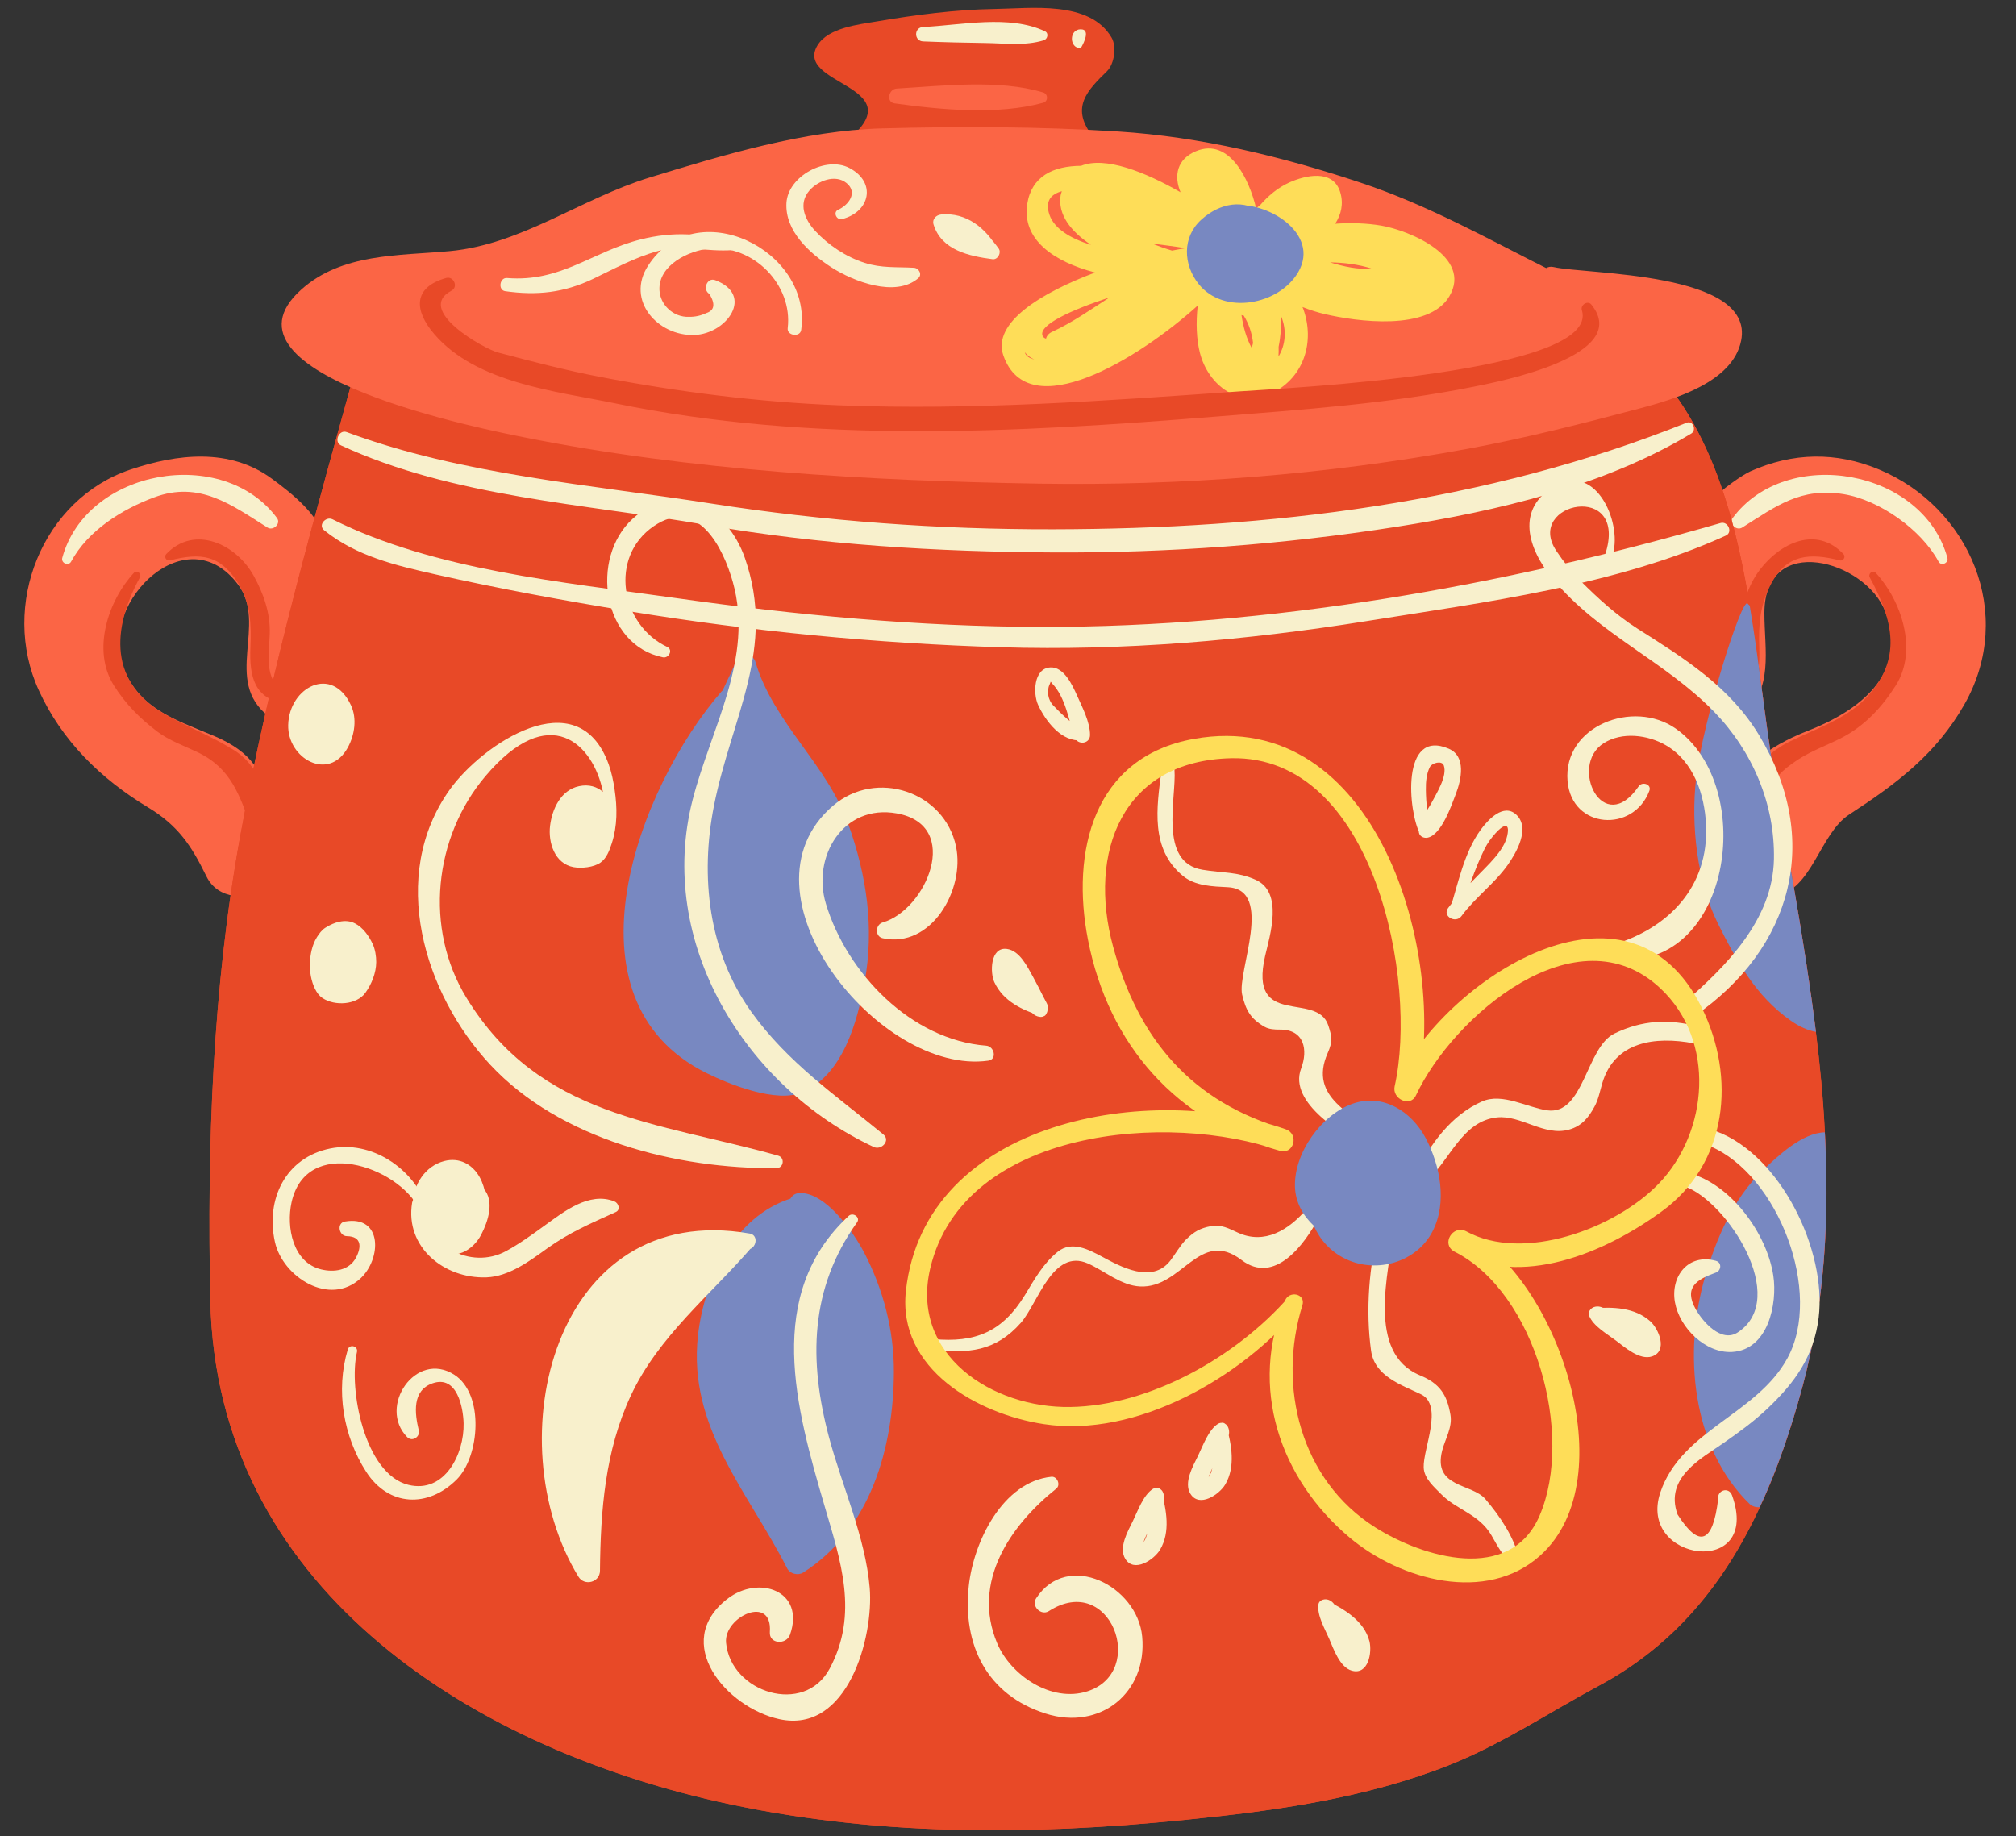 <?xml version="1.0" encoding="UTF-8"?><svg xmlns="http://www.w3.org/2000/svg" xmlns:xlink="http://www.w3.org/1999/xlink" height="468.1" preserveAspectRatio="xMidYMid meet" version="1.0" viewBox="-6.2 -2.0 513.9 468.1" width="513.9" zoomAndPan="magnify"><rect x="-6.2" y="-2.0" width="513.9" height="468.1" fill="#333333" stroke="none"/><g id="change1_2"><path d="M436.422,179.32c10.832-6.667,1.389-23.891,7.223-33.335c7.225-12.221,26.111-7.224,31.391,3.891 c5.279,11.67,3.06,25.003-8.61,31.67c-8.89,4.998-24.162,7.326-26.384,19.276l5.55,22.951c5.836,0.552,7.225-9.448,9.721-13.063 c3.889-5.83,9.449-7.774,15.002-11.39c14.447-9.725,26.922-24.723,26.09-41.945c-0.557-10.276-1.112-17.505-7.498-25.836 c-6.11-7.78-18.592-12.783-28.867-14.447c-14.729-1.945-28.063,6.667-34.729,18.893L436.422,179.32z" fill="#FB6545"/></g><g id="change1_3"><path d="M437.676,180.573c8.399-6.58,5.877-16.829,5.889-26.333c0.01-20.648,25.824-13.431,30.828-0.27 c6.072,15.986-6.926,25.338-19.861,30.385c-5.895,2.296-19.092,8.585-17.051,17.175c1.82,7.656,3.643,15.316,5.463,22.973 c0.373,1.571,1.945,2.14,3.377,1.918c9.429-1.48,11.297-15.847,18.859-20.769c11.973-7.779,22.195-15.408,29.396-28.121 c13.097-23.117,1.168-50.271-21.771-59.835c-11.033-4.603-21.996-4.338-32.773,0.438c-3.875,1.718-19.282,13.172-16.17,18.699 c3.437,6.094,4.213,15.754,6.012,22.485c1.816,6.765,3.707,13.519,5.447,20.304c0.367,1.432,2.57,0.826,2.203-0.605 c-2.397-9.363-4.598-18.78-6.897-28.165c-1.185-4.835-2.371-9.676-3.556-14.512c-0.92-3.749,13.291-12.562,15.527-13.814 c7.795-4.371,16.553-3.192,24.707-0.951c18.152,4.997,25.19,18.153,26.246,35.799c0.862,14.425-8.613,26.127-18.771,35.073 c-6.438,5.674-17.623,8.84-21.896,16.847c-1.611,3.015-2.713,6.224-4.199,9.309c-2.172,4.511-0.453,4.414-1.723-0.733 c-1.422-5.787-2.843-11.578-4.265-17.365c-1.869-7.607,19.89-14.738,24.777-17.159c11.881-5.884,16.004-23.308,9.342-34.513 c-5.074-8.542-17.717-16.192-27.684-10.52c-16.775,9.547-1.443,29.175-13.967,39.753 C433.396,179.563,435.913,181.951,437.676,180.573z" fill="#FB6545"/></g><g id="change2_1"><path d="M490.211,140.22c-6.181-22.691-40.953-28.775-54.74-10.152c-1.08,1.459,0.988,3.333,2.42,2.427 c8.715-5.494,14.938-10.292,25.863-8.521c9.174,1.486,19.813,9.071,24.205,17.197C488.633,142.419,490.573,141.555,490.211,140.22 L490.211,140.22z" fill="#F8F0CC"/></g><g id="change3_1"><path d="M433.148,177.456c8.168-1.271,9.379-6.921,9.098-14.463c-0.217-5.885,0.218-10.688,2.972-16.035 c4.004-7.78,10.039-7.996,17.537-6.095c0.95,0.238,1.621-0.918,0.944-1.626c-6.926-7.25-16.028-2.847-21.248,3.955 c-3.166,4.122-4.83,9.698-5.121,14.81c-0.395,6.802,2.447,13.398-5.03,17.439C431.116,176.078,431.991,177.634,433.148,177.456 L433.148,177.456z" fill="#E84927"/></g><g id="change3_2"><path d="M470.426,145.212c5.981,10.957,8.473,21.021-1.16,30.936c-5.139,5.294-13.027,7.785-19.478,11.005 c-8.438,4.215-12.993,12.48-10.002,21.59c0.386,1.167,1.882,1.097,2.291,0c2.832-7.521,0.914-11.275,10.261-17.229 c3.248-2.069,7.088-3.496,10.524-5.219c6.082-3.047,10.584-7.861,14.176-13.519c5.711-8.996,1.48-21.643-5.09-28.741 C471.184,143.197,469.907,144.261,470.426,145.212L470.426,145.212z" fill="#E84927"/></g><g fill="#FB6545" id="change1_1"><path d="M63.461,179.32c-10.832-6.667-1.387-23.891-7.224-33.335c-7.223-12.221-26.11-7.224-31.389,3.891 c-5.279,11.67-3.059,25.003,8.611,31.67c8.887,4.998,24.16,7.326,26.381,19.276l-5.549,22.951 c-5.834,0.552-7.224-9.448-9.72-13.063c-3.891-5.83-9.448-7.774-15.004-11.39c-14.446-9.725-26.922-24.723-26.09-41.945 c0.558-10.276,1.113-17.505,7.5-25.836c6.109-7.78,18.59-12.783,28.865-14.447c14.729-1.945,28.063,6.667,34.73,18.893 L63.461,179.32z" fill="inherit"/><path d="M64.715,178.066c-11.361-9.601,2.885-30.164-11.49-38.343c-9.207-5.241-22.924-3.069-28.705,6.662 c-6.225,10.47-6.721,27.24,4.646,34.804c7.864,5.23,17.223,7.392,24.483,13.609c6.203,5.311,1.447,14.198-0.141,20.682 c-0.594,2.395-1.178,4.781-1.766,7.181c0.832-3.394-2.173-8.548-3.734-11.476c-3.754-7.035-10.449-10.33-17.008-14.316 c-25.76-15.685-36.748-56.005-5.748-72.45c15.576-8.268,31.281-5.16,43.459,6.894c5.885,5.83,2.918,9.85,1.146,17.083 c-2.496,10.206-4.891,20.444-7.5,30.623c-0.366,1.432,1.838,2.037,2.205,0.605c3.642-14.178,7.58-28.283,11.367-42.423 c1.701-6.354-8.482-13.972-12.82-17.158c-10.795-7.938-24.184-6.316-36.03-2.346c-22.476,7.526-33.31,34.621-23.39,56.303 c5.867,12.832,15.771,22.54,27.767,29.784c7.795,4.706,11.117,9.784,14.953,17.613c1.471,2.999,3.987,4.527,7.153,5.024 c1.433,0.222,3.004-0.347,3.377-1.918c3.886-16.354,11.017-30.633-8.606-38.895c-9.957-4.191-19.709-7.007-23.496-18.585 c-5.183-15.861,16.586-37.376,29.635-20.006c7.596,10.109-3.881,24.464,7.736,33.557C63.971,181.951,66.488,179.563,64.715,178.066 z" fill="inherit"/></g><g id="change2_2"><path d="M11.926,141.171c4.273-7.904,12.939-13.317,21.156-16.375c11.547-4.307,19.709,1.901,28.91,7.699 c1.432,0.907,3.502-0.968,2.42-2.427c-13.787-18.623-48.56-12.54-54.74,10.152C9.311,141.555,11.25,142.419,11.926,141.171 L11.926,141.171z" fill="#F8F0CC"/></g><g id="change3_3"><path d="M67.584,175.44c-6.646-3.593-5.256-9.46-5.023-15.765c0.193-5.327-1.563-10.319-4.113-14.922 c-4.438-8.012-15.057-13.059-22.264-5.517c-0.676,0.708-0.006,1.864,0.945,1.626c7.953-2.021,12.934-1.409,17.537,6.095 c3.063,4.98,3.199,10.422,2.973,16.035c-0.313,7.542,0.949,13.198,9.098,14.463C67.893,177.634,68.768,176.078,67.584,175.44 L67.584,175.44z" fill="#E84927"/></g><g id="change3_4"><path d="M27.934,144.035c-6.57,7.099-10.801,19.746-5.09,28.741c3.016,4.749,6.549,8.315,11.018,11.713 c2.943,2.242,6.888,3.669,10.211,5.24c8.753,4.145,10.757,11.108,13.732,19.013c0.412,1.097,1.908,1.167,2.291,0 c2.404-7.311,0.135-15.279-6.699-19.531c-5.483-3.415-11.459-5.771-17.108-8.871c-14.863-8.147-13.974-22.038-6.83-35.128 C29.977,144.261,28.701,143.197,27.934,144.035L27.934,144.035z" fill="#E84927"/></g><g id="change3_5"><path d="M445.764,193.604c-6.121-36.663-6.375-84.385-38.576-109.119c-0.908-0.696-1.967-0.156-2.506,0.682 C300.17,85.55,193.646,86.263,88.293,84.88c-1.049-0.017-2.092,0.734-2.367,1.74c-11.396,41.243-23.236,82.412-30.898,124.554 c-7.061,38.824-8.455,78.923-7.623,118.319c1.535,72.624,65.104,113.306,129.375,127.784c39.449,8.882,79.144,8.709,119.173,4.668 c22.696-2.286,45.848-5.495,67.178-13.928c13.452-5.327,25.512-13.447,38.219-20.239c29.932-16.002,43.438-44.906,51.932-76.317 C467.146,300.167,454.316,244.8,445.764,193.604z" fill="#E84927"/></g><g id="change3_6"><path d="M453.273,351.466c-2.881,10.681-6.365,21.076-10.902,30.757c-8.684,18.813-21.299,34.966-41.051,45.534 c-12.67,6.808-24.729,14.933-38.17,20.25c-21.356,8.46-44.479,11.67-67.221,13.938c-40.002,4.041-79.723,4.203-119.168-4.646 c-64.232-14.496-127.795-55.156-129.346-127.795c-0.832-39.393,0.551-79.501,7.635-118.341 c7.633-42.152,19.477-83.315,30.871-124.532c0.274-0.994,1.328-1.772,2.377-1.772c105.336,1.384,211.889,0.67,316.397,0.335 c0.496-0.886,1.605-1.383,2.49-0.724c20.908,16.046,28.326,41.773,32.639,67.944c2.384,14.101,3.767,28.375,5.92,41.212 c3.707,21.914,8.134,44.647,10.953,67.441c1.054,8.574,1.886,17.095,2.269,25.614C460.129,308.59,458.967,330.39,453.273,351.466z" fill="#E84927"/></g><g id="change4_1"><path d="M179.059,175.7c-21.438,26.278-41.492,85.752,5.531,96.125c9.682,2.766,13.141,4.148,18.672-3.458 c4.842-5.533,7.607-16.598,8.299-24.204c2.769-15.215-2.766-35.96-11.756-49.101c-5.533-8.99-15.215-16.597-15.906-27.662 L179.059,175.7z" fill="#7888C1"/></g><g id="change4_2"><path d="M177.686,174.328c-21.006,24.102-41.801,78.415-3.748,97.259c5.779,2.864,17.771,7.661,24.285,4.911 c10.465-4.419,14.117-17.985,15.959-28.052c2.539-13.836,0.566-27.17-4.129-40.325c-5.477-15.371-19.109-25.82-23.689-41.401 c-0.577-1.961-3.69-2.712-4.668-0.611c-1.36,2.917-2.719,5.835-4.073,8.747c-0.908,1.956,1.621,3.432,2.875,1.687 c1.869-2.62,3.737-5.235,5.606-7.851c-1.588-0.432-3.172-0.858-4.76-1.291c0.318,8.12,3.922,13.782,8.936,20.12 c8.271,10.459,13.988,21.18,17.22,34.178c2.981,12.011,1.465,24.718-2.193,36.377c-5.164,16.479-18.543,12.886-30.801,6.813 c-32.973-16.327-8.435-67.729,6.233-88.205C182.023,174.884,179.123,172.669,177.686,174.328z" fill="#7888C1"/></g><g id="change4_3"><path d="M197.73,304.311c-15.215,6-23.514,25.941-23.514,39.772c0.691,22.82,13.832,33.02,22.822,51.69 c27.662-15.905,29.821-74.464,1.469-91.464L197.73,304.311L197.73,304.311z" fill="#7888C1"/></g><g id="change4_4"><path d="M197.184,303.042c-15.516,3.75-23.824,20.605-25.473,35.484c-2.594,23.438,12.809,39.77,22.733,59.289 c0.726,1.421,2.787,1.918,4.105,1.081c17.127-10.881,23.033-31.8,23.113-51.099c0.049-10.579-2.681-21.054-7.537-30.401 c-2.695-5.191-9.789-15.387-16.396-15.251c-3.707,0.076-3.707,5.673,0,5.749c6.392,0.129,12.826,14.896,14.656,19.666 c2.848,7.418,3.539,15.49,3.518,23.361c-0.043,16.17-6.243,33.858-20.379,42.79c1.367,0.361,2.734,0.719,4.107,1.081 c-6.695-13.128-16.383-24.55-20.773-38.781c-5.172-16.732,1.896-42.12,19.416-49.013 C200.691,306.051,199.811,302.404,197.184,303.042z" fill="#7888C1"/></g><g id="change4_5"><path d="M456.698,261.068c-2.043-0.389-4.149-1.27-6.414-2.879c-8.907-6.251-13.723-15.046-18.481-24.561 c-5.42-10.789-7.023-25.338-5.642-37.235c1.714-14.604,11.615-46.139,13.113-44.535c0.166,0.167,0.328,0.385,0.551,0.558 c2.384,14.101,3.767,28.375,5.92,41.212C449.452,215.54,453.879,238.274,456.698,261.068z" fill="#7888C1"/></g><g id="change4_6"><path d="M453.273,351.466c-2.881,10.681-6.365,21.076-10.902,30.757c-0.94,0.114-1.936-0.216-2.6-0.827 c-14.824-14.44-16.926-38.727-11.34-57.868c2.873-9.79,7.244-20.087,14.771-27.219c3.652-3.49,10.07-9.574,15.765-9.628 C460.129,308.59,458.967,330.39,453.273,351.466z" fill="#7888C1"/></g><g id="change3_7"><path d="M211.221,33.76c2.496-1.275,9.006-5.771,8.244-8.915c-0.465-1.821-3.566-3.36-4.861-4.376 c-1.951-1.518-3.571-2.869-5.688-4.063c-4.084-2.215-7.824-4.76-1.838-7.617c4.155-1.896,10.104-2.61,14.723-3.016 c10.07-1.135,20.488-2.733,30.703-2.561c8.521,0.146,22.822-0.313,22.492,8.255c-0.093,4.938-7.435,6.04-9.816,9.952 c-2.891,4.722,2.146,8.773,5.381,11.961L211.221,33.76z" fill="#E84927"/></g><g id="change3_8"><path d="M211.463,34.635c3.475-1.275,11.049-5.457,9.727-10.266c-0.864-3.145-6.282-6.641-8.256-7.964 c-11.422-7.645,14.724-8.428,19.027-8.931c7.754-0.896,15.453-1.355,23.254-1.216c7.818,0.141,18.186,1.967,9.789,10.995 c-6.428,6.905-2.519,13.475,4.344,18.196c0.406-1.486-0.663-2.978-0.253-4.469c-19.764,0.621-37.806,1.745-60.806,1.869 c0,0.005,0,1.821,0,1.815c23-0.125,41.042,0.739,60.806,1.112c1.686,0.033,3.888-2.111,2.802-3.608 c-4.965-6.852-1.046-11.021,4.061-15.992c1.918-1.864,2.529-6.289,1.202-8.58c-5.556-9.546-20.572-7.45-29.869-7.31 c-9.865,0.146-20.225,1.507-29.948,3.166c-4.43,0.756-12.489,1.566-15.202,6.186c-5.824,9.952,23.79,10.152,8.425,23.475 C209.894,33.7,210.615,34.948,211.463,34.635z" fill="#E84927"/></g><g id="change1_4"><path d="M389.18,68.564c-1.344-0.48-2.701-1.097-4.094-1.901c-5.427-3.134-10.634-6.214-16.408-8.752 c-10.931-4.809-22.287-9.044-33.756-12.361c-15.146-4.084-30.613-8.871-46.146-10.546c-16.575-1.352-33.514-1.669-50.116-1.632 c-13.49,0.086-26.619-0.502-39.822,2.712c-10.07,2.226-19.808,5.16-29.877,7.391c-10.428,2.572-20.187,6.538-29.947,10.849 c-7.271,3.216-13.42,8.089-21.406,9.498c-7.504,1.329-15.483,1.275-23.08,2.118c-7.969,0.887-19.764,2.745-23.717,10.622 c-4.668,9.25,4.219,14.955,13.16,17.537c16.506,5.154,32.303,10.984,49.203,13.377c56.453,7.088,112.506,13.395,169.131,9.347 c45.783-3.273,65.346-6.721,100.848-15.841c8.223-2.112,18.898-4.592,25.949-9.714c17.85-12.945-13.812-19.212-22.41-20.249 C399.909,70.207,394.637,70.509,389.18,68.564z" fill="#FB6545"/></g><g id="change1_5"><path d="M389.898,67.332c-16.537-8.25-31.686-16.921-49.381-22.806c-20.021-6.655-40.654-11.653-61.725-13.004 c-19.97-1.274-40.154-1.317-60.154-0.789c-19.822,0.529-40.381,6.748-59.225,12.514c-17.431,5.338-32.72,17.094-50.986,18.773 c-13.09,1.205-27.451,0.497-37.84,9.812c-24.404,21.87,48.414,35.966,56.766,37.646c42.363,8.498,88.092,11.108,131.211,11.815 c36.355,0.594,73.379-2.258,109.168-8.839c14.744-2.712,29.314-6.43,43.799-10.261c8.904-2.36,23.988-6.683,26.105-17.358 c3.496-17.641-39.584-16.835-47.775-18.753c-3.225-0.756-4.543,4.003-1.36,4.96c8.979,2.695,18.448,2.943,27.575,5.072 c4.83,1.124,9.974,2.681,13.9,5.813c6.348,5.057-17.387,13.112-20.189,13.928c-23.303,6.771-47.36,11.573-71.44,14.47 c-66.82,8.027-133.182,3.122-199.711-5.096c-16.895-2.091-32.82-7.186-48.959-12.378c-3.965-1.113-7.828-2.528-11.572-4.252 c1.275-5.731,2.551-11.459,3.824-17.186c2.242-0.768,4.527-1.356,6.857-1.772c7.881-1.707,16.256-1.556,24.268-2.301 c10.385-0.962,18.256-6.116,27.402-10.552c15.643-7.585,32.442-11.232,49.147-15.565c31.703-8.233,66.726-5.867,99.174-3.44 c35.035,2.62,68.096,18.401,99.687,32.011C390.109,70.503,391.573,68.169,389.898,67.332z" fill="#FB6545"/></g><g id="change2_3"><path d="M245.215,264.58c-19.131-1.453-35.502-18.445-40.871-36.149c-3.648-12.021,4.418-25.539,18.082-23.063 c16.787,3.035,7.438,24.636-3.582,27.785c-1.918,0.545-2.09,3.594,0,4.041c12.334,2.658,20.951-12.334,18.666-23.351 c-2.912-14.015-20.33-19.903-31.373-10.427c-25.852,22.184,11.881,68.896,39.596,64.983 C248.035,268.075,247.256,264.736,245.215,264.58L245.215,264.58z" fill="#F8F0CC"/></g><g id="change2_4"><path d="M261.813,374.477c-12.498,1.296-19.846,16.684-21.055,27.797c-1.648,15.145,4.668,27.824,19.568,32.573 c13.948,4.446,25.965-5.343,24.625-19.633c-1.205-12.892-19.027-22.017-27.035-9.736c-1.297,1.988,1.27,4.522,3.252,3.252 c15.733-10.082,25.178,15.474,9.85,20.438c-9.188,2.981-19.596-4.074-23.024-12.232c-6.625-15.731,3.473-30.168,15.071-39.434 C264.238,376.562,263.297,374.325,261.813,374.477L261.813,374.477z" fill="#F8F0CC"/></g><g id="change2_5"><path d="M163.883,162.928c-11.99-5.662-14.863-23-3.426-30.795c11.198-7.634,17.715,5.538,20.158,14.29 c5.396,19.299-5.546,37.166-10.244,55.421c-9.363,36.365,13.291,73.19,46.153,88.566c1.945,0.907,4.365-1.626,2.465-3.193 c-12.125-9.984-24.383-18.288-33.663-31.25c-10.957-15.29-13.107-34.55-9.517-52.622c4.484-22.562,15.9-39.991,7.873-63.088 c-4.377-12.588-17.229-20.396-28.625-9.989c-10.93,9.989-7.807,32.104,7.711,35.301 C164.293,165.889,165.443,163.663,163.883,162.928L163.883,162.928z" fill="#F8F0CC"/></g><g id="change2_6"><path d="M210.141,307.98c-21.584,20.033-13.459,48.986-6.16,73.898c4.146,14.161,8.758,27.554,1.33,41.481 c-6.488,12.151-25.27,6.138-26.43-6.58c-0.601-6.612,11.879-12.426,11.162-2.723c-0.232,3.106,4.207,3.328,5.137,0.697 c3.955-11.21-7.984-15.371-16.008-9.109c-14.271,11.124-0.26,27.673,13.291,30.633c17.477,3.814,24.09-20.994,23.037-33.485 c-1.08-12.869-7.063-25.955-10.373-38.381c-5.203-19.521-4.935-37.9,7.146-54.784C213.215,308.32,211.227,306.969,210.141,307.98 L210.141,307.98z" fill="#F8F0CC"/></g><g id="change2_7"><path d="M192.17,292.625c-30.801-8.688-60.822-9.736-79.479-40.272c-10.795-17.667-8.299-40.888,4.804-56.426 c16.407-19.461,27.592-8.18,30.002,3.965c-1.486-1.329-3.566-1.999-6.078-1.469c-4.662,0.982-6.873,5.813-7.402,10.081 c-0.522,4.247,1.146,9.671,6.002,10.563c2.01,0.367,5.133,0.049,6.84-1.155c1.578-1.118,2.304-3.123,2.881-4.89 c1.453-4.483,1.421-9.077,0.734-13.702c-0.324-2.203-0.783-4.451-1.545-6.542c-7.883-21.627-32.275-4.922-40.434,6.456 c-15.83,22.076-6.576,52.131,10.264,70.192c17.846,19.146,47.691,26.613,72.979,26.381 C193.576,295.792,193.938,293.123,192.17,292.625z" fill="#F8F0CC"/></g><g id="change2_8"><path d="M184.357,314.474c-47.942-4.614-62.696,49.867-40.567,83.98 C143.789,358.809,152.088,343.054,184.357,314.474z" fill="#F8F0CC"/></g><g id="change2_9"><path d="M184.91,312.475c-50.009-8.699-64.752,52.881-43.666,87.47c1.522,2.501,5.463,1.47,5.496-1.49 c0.149-15.36,1.284-30.516,7.838-44.616c7.034-15.138,20.379-25.711,31.051-38.094c1.252-1.459-0.4-4.036-2.172-2.82 c-30.418,20.854-42.418,49.635-42.617,85.53c1.832-0.497,3.662-0.994,5.494-1.491c-9.666-15.689-12.242-33.994-6.785-51.639 c6.467-20.926,24.729-27.991,44.809-28.775C186.6,316.462,187.309,312.891,184.91,312.475z" fill="#F8F0CC"/></g><g id="change2_10"><path d="M365.98,230.877c1.924-5.575,3.631-11.172,6.262-16.474c0.74-1.49,1.703-2.788,2.812-4.02 c1.615-1.815,3.787-3.188,2.961,0.643c-0.851,3.955-5.139,7.661-7.803,10.481c-2.479,2.615-5.148,5.084-7.281,7.996 c-1.521,2.075,1.934,4.047,3.436,2.01c3.463-4.716,8.369-8.223,11.771-13.015c2.135-3.01,5.836-9.331,2.205-12.783 c-3.23-3.069-7.25,1.27-9.115,3.841c-4.277,5.896-5.732,13.761-7.914,20.584C362.768,231.855,365.402,232.547,365.98,230.877z" fill="#F8F0CC"/></g><g id="change2_11"><path d="M260.1,254.915c-2.842-2.064-6.381-4.771-8.313-7.722c-0.627-0.956-0.925-2.273-0.343-3.312 c-0.75,1.334-2.041,0.276-1.625,0.647c0.398,0.356,0.72,0.794,1.025,1.232c1.572,2.221,2.75,4.716,4.041,7.104 c1,1.854,1.773,4.21,4.16,4.388c1.012,0.076,1.746-0.875,1.795-1.794c0.016-0.378-0.104,0.535,0.004,0.033 c0.137-0.622,0.088-1.211-0.232-1.768c-0.317-0.562-0.608-1.134-0.899-1.707c-0.851-1.669-1.676-3.344-2.588-4.987 c-1.435-2.576-3.39-6.698-6.689-7.114c-4.235-0.529-4.295,6.078-3.16,8.493c2.285,4.884,7.104,7.088,11.929,8.633 C260.543,257.475,261.104,255.644,260.1,254.915L260.1,254.915z" fill="#F8F0CC"/></g><g id="change2_12"><path d="M304.143,361.85c-0.152,3.388-0.541,7.1-1.297,10.406c-0.363,1.604-1.017,2.977-2.676,3.431 c-0.576,0.151,1.108,1.005,1.118,0.918c0.076-0.557,0.271-1.102,0.443-1.631c0.865-2.594,2.344-4.998,3.592-7.413 c0.937-1.814,2.529-3.9,1.41-5.942c-0.459-0.832-1.643-1.15-2.451-0.644c-2.453,1.55-3.881,5.689-5.123,8.223 c-1.264,2.562-3.661,6.76-1.924,9.602c2.265,3.701,7.387,0.179,8.873-2.317c2.701-4.555,1.615-10.188,0.324-14.938 C306.075,360.235,304.2,360.554,304.143,361.85L304.143,361.85z" fill="#F8F0CC"/></g><g id="change2_13"><path d="M330.361,407.784c2.658,2.501,5.689,5.516,7.574,8.648c0.676,1.119,0.936,2.399,0.254,3.562 c0.502-0.859,2.129-0.108,1.676-0.546c-0.356-0.352-0.604-0.826-0.858-1.253c-1.404-2.345-2.341-4.965-3.404-7.472 c-0.75-1.761-1.34-4.555-3.518-4.965c-0.854-0.162-2.063,0.227-2.203,1.253c-0.386,2.831,1.651,6.246,2.771,8.839 c1.096,2.55,2.687,7.191,5.728,8.056c4.235,1.205,5.233-4.673,4.5-7.515c-1.367-5.246-6.613-8.314-11.103-10.438 C330.637,405.407,329.34,406.822,330.361,407.784L330.361,407.784z" fill="#F8F0CC"/></g><g id="change2_14"><path d="M399.672,333.815c3.258,0.794,6.84,1.864,9.889,3.27c1.463,0.67,2.604,1.535,2.949,3.149 c0.119,0.563,0.805-0.978,1.502-0.87c-0.498-0.075-0.939-0.34-1.379-0.572c-2.533-1.356-4.736-3.308-7.006-5.041 c-1.529-1.172-3.371-3.252-5.49-2.539c-0.854,0.286-1.625,1.259-1.252,2.204c1.041,2.664,4.602,4.657,6.834,6.349 c2.246,1.702,6.072,5.073,9.188,4.036c4.134-1.378,1.713-7.04-0.459-8.979c-3.965-3.532-9.504-3.668-14.463-3.295 C398.727,331.622,398.331,333.491,399.672,333.815L399.672,333.815z" fill="#F8F0CC"/></g><g id="change2_15"><path d="M287.545,378.447c-0.152,3.389-0.541,7.1-1.297,10.406c-0.361,1.604-1.017,2.978-2.674,3.432 c-0.578,0.15,1.106,1.005,1.116,0.918c0.076-0.558,0.271-1.103,0.443-1.633c0.865-2.593,2.346-4.997,3.594-7.411 c0.935-1.815,2.527-3.901,1.41-5.943c-0.459-0.832-1.643-1.15-2.453-0.644c-2.453,1.551-3.879,5.689-5.123,8.224 c-1.264,2.561-3.662,6.759-1.922,9.601c2.264,3.701,7.385,0.179,8.871-2.317c2.701-4.555,1.615-10.189,0.324-14.938 C289.479,376.832,287.604,377.151,287.545,378.447L287.545,378.447z" fill="#F8F0CC"/></g><g id="change2_16"><path d="M270.316,184.242c-3.106-1.443-5.674-3.935-8.018-6.375c-1.336-1.395-1.752-3.706-0.93-5.408 c0.438-0.892,0.036-0.854,0.67-0.185c3.35,3.518,4.176,9.224,5.672,13.643c0.719,2.106,3.938,1.804,3.949-0.535 c0.012-3.313-2.011-7.143-3.316-10.087c-1.156-2.583-3.322-7.354-6.813-7.147c-4.301,0.249-4.403,6.742-3.112,9.541 c1.914,4.155,6.014,9.627,11.231,9.013C270.797,186.564,271.645,184.863,270.316,184.242L270.316,184.242z" fill="#F8F0CC"/></g><g id="change2_17"><path d="M358.85,209.38c-1.211-3.123-1.539-6.743-1.578-10.061c-0.021-1.944,0.125-4.041,1.033-5.797 c0.529-1.026,3.067-1.733,3.543-0.368c0.945,2.719-1.912,7.164-3.096,9.45c-1.107,2.146-3.767,5.122-3.236,7.693 c0.205,1.005,1.303,1.437,2.205,1.253c3.545-0.719,6.104-8.299,7.201-11.162c1.366-3.566,2.713-9.563-1.806-11.508 c-12.248-5.262-10.367,16.067-7.309,21.784C356.689,212.303,359.54,211.158,358.85,209.38L358.85,209.38z" fill="#F8F0CC"/></g><g id="change2_18"><path d="M102.627,305.43c-3.658-9.66-14.129-16.781-24.687-14.63c-11.366,2.312-16.463,12.977-14.059,23.814 c1.988,8.947,13.955,16.581,21.838,9.276c5.316-4.933,5.678-16.132-3.986-14.479c-2.172,0.366-1.565,3.7,0.509,3.732 c3.829,0.06,3.7,2.879,2.291,5.5c-1.773,3.291-5.619,3.755-8.861,2.973c-7.293-1.768-8.904-10.875-7.56-17.046 c3.707-17.013,26.978-9.448,32.578,1.676C101.227,307.31,103.053,306.553,102.627,305.43L102.627,305.43z" fill="#F8F0CC"/></g><g id="change2_19"><path d="M82.457,342.039c-3.133,10.384-1.156,22.146,4.713,31.211c5.715,8.833,15.742,9.238,23.059,1.918 c5.855-5.856,7.099-21.719-0.604-26.685c-9.834-6.332-19.597,8.169-12.037,15.878c1.274,1.303,3.365-0.031,2.961-1.723 c-1.021-4.272-1.777-10.173,3.543-11.994c6.252-2.14,7.791,6.251,7.889,10.211c0.185,7.753-4.793,17.953-14.067,15.689 c-11.181-2.729-15.313-24.528-13.119-33.858C85.148,341.163,82.912,340.547,82.457,342.039L82.457,342.039z" fill="#F8F0CC"/></g><g id="change2_20"><path d="M88.801,238.652c-0.945-2.042-2.469-4.192-4.506-5.24c-2.453-1.275-5.365-0.304-7.564,1.112 c-0.912,0.583-1.582,1.502-2.149,2.41c-1.23,1.967-1.718,4.441-1.783,6.728c-0.06,2.134,0.324,4.414,1.254,6.343 c0.459,0.961,1.07,1.853,1.973,2.447c3.117,2.074,8.66,1.771,10.914-1.346c1.604-2.221,2.744-5.084,2.767-7.839 C89.713,241.775,89.434,240.014,88.801,238.652z" fill="#F8F0CC"/></g><g id="change2_21"><path d="M83.268,177.796c-4.797-10.335-15.731-4.668-16.002,5.003c-0.238,8.558,10.373,14.62,15.209,5.754 C84.209,185.36,84.846,181.189,83.268,177.796z" fill="#F8F0CC"/></g><g id="change2_22"><path d="M109.904,314.701c9.013,1.146,9.232-11.119,6.175-16.581c-1.873-3.345-5.201-5.111-9.007-4.134 c-4.883,1.253-7.877,5.971-8.061,10.833c-0.168,4.604,2.453,9.31,6.25,11.8c4.322,2.836,9.051,0.27,11.201-3.857 c1.74-3.344,3.521-8.617,0.539-11.821c-2.301-2.469-5.894-2.03-8.691-0.799c-2.608,1.15-5.377,3.539-5.867,6.494 c-0.789,4.706,3.328,7.262,7.304,8.375c1.28,0.356,3.004-0.189,3.6-1.464c2.447-5.257,2.787-11.47-1.859-15.642 c-1.485-1.334-4.024-1.259-5.051,0.648c-1.647,3.068-3.08,7.715-1.156,11.005c2.479,4.258,7.488,2.793,10.037-0.508 c1.865-2.409-0.397-5.883-3.35-4.344c-0.793,0.411-1.609,0.827-2.457,1.107c1.475-0.491,1.518,1.604,1.404,0.275 c-0.125-1.486,0.395-2.993,1.073-4.284c-1.686,0.216-3.364,0.432-5.051,0.648c2.414,2.14,2.185,5.11,0.908,7.872 c1.199-0.486,2.398-0.974,3.598-1.465c-0.707-0.193-1.395-0.389-2.047-0.718c-0.385-0.194-0.908-0.676-0.67-0.361 c-0.293-0.384-0.065,0.308-0.07-0.061c0.005,0.449,0.074-0.027,0.103-0.075c0.293-0.529,0.772-0.924,1.379-1.317 c0.977-0.639,1.074-0.67,2.301-0.913c-0.844,0.167,1.129,0.2,0.125,0.005c0.228,0.043,0.004,0.032-0.379-0.465 c0.205,0.271,0.064-0.249,0.099,0.303c0.03,0.589-0.099,1.102-0.238,1.675c-0.515,2.06-1.707,6.101-4.17,4.074 c-2.453-2.015-3.523-5.592-2.551-8.585c0.733-2.274,3.608-4.414,5.823-3.117c2.199,1.28,2.929,4.598,2.922,6.921 c-0.004,3.009-1.756,4.884-4.53,5.759C107.953,312.486,108.412,314.512,109.904,314.701L109.904,314.701z" fill="#F8F0CC"/></g><g id="change2_23"><path d="M98.85,304.641c-1.842,11.259,8.146,19.406,18.98,19.001c5.711-0.216,10.987-4.166,15.401-7.342 c5.732-4.122,11.195-6.424,17.531-9.303c1.314-0.595,0.697-2.313-0.354-2.724c-6.425-2.518-12.832,2.594-17.824,6.203 c-3.193,2.308-6.312,4.587-9.779,6.472c-9.055,4.928-20.826-1.469-21.156-11.929C101.6,303.474,99.115,302.993,98.85,304.641 L98.85,304.641z" fill="#F8F0CC"/></g><g id="change2_24"><path d="M231.309,341.968c9.287,1.27,16.326,0.513,22.717-6.737c4.334-4.917,8.105-19.108,17.105-15.122 c4.258,1.892,8.406,5.619,13.303,5.856c10.687,0.519,15.121-14.912,25.84-6.748c8.488,6.462,16.111-4.021,19.678-10.762 c0.968-1.837-1.528-4.015-2.987-2.308c-4.646,5.451-10.816,9.238-17.666,6.078c-2.222-1.021-4.209-2.118-6.793-1.637 c-2.81,0.523-4.316,1.405-6.354,3.388c-1.44,1.415-2.879,3.917-4.022,5.397c-4.68,6.046-12.805,1.464-17.332-0.961 c-3.351-1.8-7.791-4.183-11.357-1.303c-3.76,3.048-5.867,6.927-8.362,11.021c-5.732,9.396-12.625,12.274-23.416,11.249 C230.184,339.24,229.838,341.769,231.309,341.968L231.309,341.968z" fill="#F8F0CC"/></g><g id="change2_25"><path d="M289.906,194.242c-1.303,9.752-2.905,20.217,5.439,27.063c3.178,2.604,7.606,2.674,11.465,2.879 c11.896,0.644,2.318,21.611,3.619,27.343c0.92,4.041,2.194,6.229,5.75,8.255c1.112,0.633,2.592,0.708,3.852,0.697 c6.295-0.054,7.229,5.214,5.445,9.909c-3.398,8.941,11.188,16.975,16.631,20.482c2.025,1.302,3.949-1.535,2.463-3.193 c-5.203-5.792-17.504-9.563-12.307-21.265c1.301-2.939,1.053-4.172,0.135-6.991c-2.885-8.839-20.396,0.935-16.1-17.728 c1.182-5.144,4.754-16.224-2.449-19.423c-4.662-2.068-8.248-1.669-13.512-2.539c-11.303-1.853-6.607-18.245-7.146-25.49 C293.029,192.081,290.182,192.178,289.906,194.242L289.906,194.242z" fill="#F8F0CC"/></g><g id="change2_26"><path d="M426.74,259.69c-7.684-1.956-14.272-1.647-21.399,1.793c-7.25,3.501-7.765,20.888-17.144,19.58 c-5.047-0.702-11.416-4.538-16.592-2.264c-7.828,3.431-13.205,10.822-16.883,18.353c-0.844,1.734,1.188,3.339,2.646,2.047 c6.021-5.315,9.088-15.402,18.035-16.332c6.131-0.638,11.988,4.868,18.326,3.123c3.295-0.901,5.035-3.101,6.568-5.947 c0.936-1.729,1.379-3.972,1.924-5.84c3.133-10.697,13.432-12.081,23.328-10.223C428.34,264.504,429.549,260.403,426.74,259.69 L426.74,259.69z" fill="#F8F0CC"/></g><g id="change2_27"><path d="M345.45,310.541c-2.69,10.044-3.571,21.498-2.149,31.79c0.896,6.51,7.692,8.704,12.686,11.107 c5.879,2.842,0.545,13.815,0.726,18.688c0.106,2.831,2.743,5.024,4.493,6.824c3.826,3.928,9.65,5.046,12.783,10.465 c1.681,2.912,2.767,5.229,5.381,7.229c0.854,0.648,1.838-0.416,1.654-1.27c-1.223-5.512-4.949-10.94-8.58-15.203 c-3.447-4.042-13.44-2.864-11.016-12.367c0.756-2.972,2.651-5.884,2.11-9.104c-0.881-5.215-2.756-8.001-7.758-10.071 c-13.701-5.673-8.028-26.166-6.598-37.582C349.459,308.876,345.991,308.525,345.45,310.541L345.45,310.541z" fill="#F8F0CC"/></g><g id="change4_7"><path d="M357.206,288.108c-3.618-6.807-10.891-11.432-18.579-8.74c-8.07,2.83-15.029,12.663-14.724,21.231 c0.142,3.938,2.021,7.294,4.806,9.898c1.598,3.587,4.272,6.662,8.286,8.536c7.927,3.694,17.933,0.681,21.961-7.078 C362.782,304.587,360.93,295.1,357.206,288.108z" fill="#7888C1"/></g><g id="change2_28"><path d="M411.516,198.461c-9.094,13.253-17.861-5.246-8.963-10.962c4.727-3.037,11.328-2.15,15.889,0.497 c7.088,4.116,9.881,12.565,10.244,20.26c0.756,15.938-9.693,26.506-23.979,30.677c-1.598,0.465-1.905,3.285,0,3.544 c30.349,4.106,37.378-43.939,16.23-58.744c-10.805-7.563-28.748-0.643-27.549,13.404c1.055,12.291,16.824,13.209,20.85,2.469 C414.865,197.932,412.411,197.148,411.516,198.461L411.516,198.461z" fill="#F8F0CC"/></g><g id="change2_29"><path d="M423.391,300.524c10.621,3.805,26.668,28.393,13.397,37.145c-4.196,2.767-8.926-2.701-10.707-5.862 c-3.165-5.624,0.248-7.618,5.109-9.379c1.4-0.508,1.572-2.572,0-3.004c-7.065-1.945-11.588,3.971-10.438,10.535 c1.145,6.505,7.77,13.091,14.569,12.702c9.24-0.524,11.59-12.313,10.515-19.45c-1.604-10.682-10.769-23.334-21.496-26.145 C422.077,296.472,421.24,299.757,423.391,300.524L423.391,300.524z" fill="#F8F0CC"/></g><g id="change2_30"><path d="M404.686,139.982c3.037-7.764-3.727-24.339-14.479-18.126c-10.118,5.84-7.051,15.938-0.563,23.768 c11.746,14.177,28.473,20.838,41.104,33.837c9.8,10.092,15.527,23.566,15.246,37.603c-0.309,15.409-12.149,27.251-22.967,36.636 c-1.848,1.604,0.601,4.787,2.619,3.394c25.252-17.397,32.6-45.156,16.57-71.662c-7.541-12.464-19.142-19.639-31.062-27.203 c-5.262-3.344-9.957-7.649-14.364-12.032c-2.367-2.351-4.402-4.976-6.25-7.741c-8.273-12.352,18.729-18.04,12.393,1.042 C402.559,140.625,404.27,141.047,404.686,139.982L404.686,139.982z" fill="#F8F0CC"/></g><g id="change2_31"><path d="M429.732,290.216c17.344,7.332,28.836,37.311,19.693,54.054c-7.828,14.344-27.015,18.268-32.384,34.199 c-5.977,17.743,25.906,21.984,18.277,0.751c-0.815-2.274-3.879-1.34-3.545,0.973c-1.35,11.26-4.803,12.563-10.346,3.906 c-3.414-9.406,6.131-14.307,11.651-18.18c3.998-2.804,7.642-5.403,11.201-8.763c7.115-6.728,11.924-13.432,13.123-23.265 c2.09-17.1-9.676-41.363-26.074-47.468C429.139,285.602,427.572,289.297,429.732,290.216L429.732,290.216z" fill="#F8F0CC"/></g><g id="change2_32"><path d="M80.74,111.553c28.444,13.167,62.313,14.917,92.92,20.25c29.202,5.095,58.977,6.877,88.584,7.034 c29.348,0.157,58.717-2.004,87.7-6.56c25.441-3.992,52.666-10.33,74.963-23.739c1.422-0.859,0.472-3.42-1.16-2.767 c-51.436,20.584-106.358,27.073-161.503,27.17c-29.105,0.055-58.334-2.053-87.086-6.559c-30.867-4.841-63.568-7.299-92.992-18.229 C80.199,107.426,78.828,110.673,80.74,111.553L80.74,111.553z" fill="#F8F0CC"/></g><g id="change2_33"><path d="M76.428,133.181c8.24,6.634,18.252,8.968,28.408,11.259c16.289,3.668,32.74,6.672,49.213,9.379 c31.395,5.145,63.125,8.218,94.92,9.19c31.299,0.951,62.293-1.734,93.182-6.667c30.033-4.803,63.762-9.109,91.592-21.805 c1.832-0.837,0.521-3.744-1.352-3.198c-55.582,16.066-115.144,26.586-173.049,26.483c-31.287-0.06-62.563-2.992-93.51-7.386 c-28.396-4.03-61.349-7.056-87.254-20.039C76.877,129.544,74.781,131.852,76.428,133.181L76.428,133.181z" fill="#F8F0CC"/></g><g id="change5_1"><path d="M345.861,55.511c-3.641-0.616-7.656-0.751-11.701-0.47c1.502-2.346,2.193-5.052,1.265-8.083 c-1.816-5.905-8.861-4.29-12.982-2.427c-2.938,1.335-5.322,3.36-7.375,5.706c-0.356,0.298-0.725,0.583-1.059,0.896 c-1.74-7.401-6.81-18.062-15.285-14.614c-4.965,2.021-5.731,6.375-3.986,10.498c-9.022-5.176-19.25-9.239-25.354-6.743 c-7.094,0.033-12.615,2.647-13.723,9.698c-1.423,9.082,6.704,14.723,17.282,17.505c-13.819,5.182-26.272,12.842-23.377,21.142 c6.375,18.207,34.662,0.724,49.553-12.729c-0.508,4.344-0.323,8.704,0.563,12.124c2.139,8.255,10.104,14.328,18.51,10.136 c8.062-4.02,10.783-13.085,7.855-21.313c-0.064-0.178-0.156-0.373-0.232-0.563c1.961,0.783,3.922,1.389,5.592,1.777 c8.207,1.945,26.56,4.468,31.854-4.517C369.163,63.496,353.156,56.743,345.861,55.511z M310.273,78.332 c0.195,0.064,0.373,0.107,0.572,0.141c1.293,2.053,2.106,4.495,2.373,6.98c-0.099,0.421-0.228,0.825-0.353,1.23 C311.543,84.313,310.706,81.336,310.273,78.332z M343.45,66.479c-3.414,0.292-7.094-0.508-10.6-1.588 C336.243,64.923,340.122,65.387,343.45,66.479z M295.988,61.281c-1.073,0.162-2.219,0.367-3.42,0.605 c-1.737-0.519-3.463-1.124-5.176-1.81C290.191,60.465,293.066,60.773,295.988,61.281z M276.643,73.815 c-4.776,3.08-9.481,6.413-14.651,8.785c-0.902,0.411-1.384,1.048-1.552,1.745c-0.422-0.146-0.739-0.373-0.887-0.751 C258.479,80.882,266.83,77.03,276.643,73.815z M261.309,52.723c-1.166-3.479,0.4-5.219,3.162-5.97 c-0.092,0.383-0.25,0.665-0.314,1.086c-0.745,4.868,2.578,9.12,7.742,12.583C266.582,58.774,262.492,56.246,261.309,52.723z M255.037,87.803c0.637,0.816,1.438,1.421,2.397,1.821C256.182,89.332,255.273,88.759,255.037,87.803z M319.697,88.905 c0.054-0.826,0.068-1.658,0.037-2.501c0.535-2.631,0.713-5.349,0.687-7.683C321.809,82.156,321.532,85.906,319.697,88.905z" fill="#FEDD58"/></g><g id="change4_8"><path d="M316.006,52.583c-5.101-4.09-11.304-2.772-15.929,1.372c-5.008,4.489-4.667,11.523-0.729,16.45 c6.445,8.066,20.541,5.301,25.393-3.042c5.775-9.945-8.373-18.429-17.014-16.889c-7.682,1.373-9.783,10.368-7.758,16.862 c1.795,5.731,6.992,9.146,12.729,6.43c7.375-3.49,10.603-15.564,3.08-20.676c-3.717-2.529-8.844-1.237-11.842,1.832 c-2.707,2.777-2.496,6.791-0.914,10.049c1.334,2.739,4.484,5.192,7.646,4.943c4.938-0.395,6.252-5.586,6.51-9.703 c0.125-1.913-1.588-3.09-3.269-3.27c-2.248-0.237-6.276-0.534-7.418,2.128c-1.215,2.849-0.135,5.22,1.854,7.396 c1.992,2.188,5.903-0.081,4.979-2.901c-0.188-0.578-0.815-1.853-0.858-2.22c-1.75,1.464-2.117,2.118-1.107,1.956 c0.838-0.06,1.719,0.086,2.551,0.178c-1.092-1.086-2.184-2.177-3.27-3.269c-0.08,1.146-0.193,2.296-0.771,3.312 c0.162-0.275,1.14,0.043,0.324-0.162c-0.811-0.206-1.682-1.75-1.93-2.934c-0.254-1.216,1.768-2.156,2.799-2.271 c2.242-0.254,2.355,2.864,2.279,4.377c-0.103,2.074-1.519,3.468-2.998,4.737c-0.502,0.427-0.974,0.594-1.248,0.691 c-0.967,0.324-0.021,0.254-0.859,0.021c0.416,0.119-0.485-0.378-0.432-0.323c-0.539-0.509-0.281-0.217-0.777-1.075 c-0.449-0.783-0.865-2.409-0.94-3.36c-0.209-2.642,0.379-4.959,2.118-5.986c2.658-1.571,8.271,1.136,10.541,3.562 c2.604,2.777-1.938,5.948-4.133,7.022c-4.117,2.021-9.121,0.983-11.557-2.977c-3.766-6.116,6.369-10.735,11.016-8.942 C315.893,56.608,317.54,53.809,316.006,52.583L316.006,52.583z" fill="#7888C1"/></g><g id="change5_2"><path d="M322.197,328.759c-13.192,15.068-35.188,27.613-55.551,27.937c-19.951,0.319-40.936-13.339-35.705-35.393 c8.486-35.771,61.062-39.948,89.127-29.909c0.508-1.826,1.006-3.651,1.514-5.479c-23.905-6.818-37.598-22.887-44.036-46.551 c-6.533-24.015,2.242-47.451,30.108-48.063c36.484-0.805,47.679,56.901,41.654,83.656c-0.707,3.145,3.943,5.473,5.436,2.291 c9.406-20.093,41.05-47.365,62.386-27.203c14.139,13.36,12.149,36.521-0.449,49.662c-11.017,11.485-34.539,20.223-49.164,12.183 c-1.004,1.724-2.01,3.442-3.014,5.165c20.745,10.411,30.594,46.717,21.771,67.296c-7.467,17.424-29.768,10.708-41.893,3.047 c-19.115-12.068-25.015-36.029-18.58-56.642c0.901-2.907-3.312-3.847-4.418-1.221c-9.3,22.063-1.4,45.469,16.516,60.5 c12.885,10.811,34.826,16.861,48.537,4.517c21.893-19.72,4.117-71.1-18.92-82.662c-3.42-1.718-6.418,3.296-3.015,5.165 c17.144,9.422,38.277,0.389,52.806-10.151c16.971-12.313,19.051-34.259,10.287-52.022c-18.629-37.771-65.545-7.212-77.982,19.363 c1.812,0.767,3.619,1.528,5.437,2.291c8-35.589-10.449-98.443-56.859-90.172c-25.809,4.599-31.416,28.895-27.057,51.207 c5.272,26.992,22.639,46.383,48.938,53.822c3.572,1.01,4.922-4.268,1.514-5.479c-34.29-12.184-92.02-2.625-96.858,41.151 c-2.215,20.028,18.369,31.434,35.127,33.994c23.644,3.614,50.506-11.929,65.137-29.525 C326.584,329.612,323.883,326.83,322.197,328.759z" fill="#FEDD58"/></g><g id="change3_9"><path d="M107.527,68.867c-8.467,2.377-8.225,8.271-3.016,14.321c10.756,12.514,30.979,14.528,45.869,17.598 c50.293,10.384,102.424,7.51,153.235,3.425c22.064-1.772,44.228-3.279,65.974-7.65c6.301-1.27,40.434-7.85,29.866-20.909 c-0.93-1.146-2.832,0.086-2.422,1.41c5.011,16.079-75.561,19.887-87.047,20.698c-34.155,2.41-68.112,4.911-102.383,3.566 c-20.438-0.806-40.758-3.378-60.834-7.234c-8.772-1.691-17.424-3.949-26.051-6.229c-3.545-0.939-21.223-10.837-11.832-15.759 C110.693,71.156,109.439,68.326,107.527,68.867L107.527,68.867z" fill="#E84927"/></g><g id="change2_34"><path d="M198.033,82.114c2.829-20.438-26.972-35.004-39.029-16.387c-5.781,8.925,2.565,18.034,11.854,17.672 c8.229-0.323,15.312-10.173,5.256-13.977c-2.09-0.789-3.315,2.441-1.483,3.512c1.565,2.566,1.307,4.192-0.769,4.878 c-1.409,0.67-2.896,0.994-4.452,0.967c-3.943,0.146-7.337-3.036-7.511-6.828c-0.297-6.359,7.511-10.088,12.72-10.573 c11.248-1.042,21.303,9.255,19.979,20.271C194.359,83.605,197.762,84.059,198.033,82.114L198.033,82.114z" fill="#F8F0CC"/></g><g id="change2_35"><path d="M208.449,53.853c7.186-1.832,8.815-9.39,1.875-13.025c-5.986-3.14-15.689,2.102-16.054,8.951 c-0.377,7.187,5.978,12.837,11.486,16.382c5.521,3.555,16.301,7.779,22.119,2.761c1.098-0.951,0.146-2.588-1.103-2.658 c-4.42-0.249-8.213,0.135-12.563-1.253c-4.771-1.529-9.221-4.5-12.615-8.153c-2.695-2.906-4.354-6.947-1.469-10.28 c2.145-2.485,6.613-4.23,9.455-1.918c3.004,2.437,0.485,5.655-2.136,6.828C206.072,52.102,207.072,54.204,208.449,53.853 L208.449,53.853z" fill="#F8F0CC"/></g><g id="change2_36"><path d="M248.154,61.514c-2.987-5.343-8.038-9.444-14.463-8.828c-1.244,0.119-2.33,1.188-1.924,2.523 c2.017,6.581,9.043,8.083,15.063,8.871c1.317,0.173,2.291-1.664,1.551-2.701c-2.967-4.149-8.266-9.401-13.935-7.585 c-2.68,0.854-1.934,4.316,0.628,4.625c2.176,0.265,3.872,0.281,5.872,1.355c1.75,0.94,3.259,2.351,4.613,3.782 c0.584-1,1.162-1.999,1.744-2.999c-4.219-0.686-10.309-1.626-11.691-6.408c-0.643,0.844-1.284,1.682-1.922,2.523 c5.023-0.405,9.142,2.242,11.814,6.386C246.57,64.717,249.127,63.248,248.154,61.514L248.154,61.514z" fill="#F8F0CC"/></g><g id="change2_37"><path d="M122.59,72.232c8.049,1.141,14.932,0.421,22.377-3.128c5.414-2.583,10.633-5.479,16.451-7.078 c6.139-1.68,12.795,0.222,19.022-0.259c0.988-0.076,1.156-1.362,0.228-1.697c-7.715-2.813-15.613-3.03-23.556-1.031 c-12.409,3.123-20.271,10.957-34.069,9.838C121.137,68.721,120.688,71.962,122.59,72.232L122.59,72.232z" fill="#F8F0CC"/></g><g id="change2_38"><path d="M229.109,8.551c5.273,0.216,10.545,0.34,15.824,0.411c4.978,0.069,10.131,0.783,14.943-0.697 c0.957-0.297,1.336-1.799,0.297-2.291c-9.076-4.306-21.398-1.551-31.064-1.097C226.742,4.985,226.736,8.454,229.109,8.551 L229.109,8.551z" fill="#F8F0CC"/></g><g id="change1_6"><path d="M221.848,24.354c11.729,1.638,26.365,3.021,37.873-0.157c1.324-0.366,1.275-2.235,0-2.625 c-11.313-3.42-25.68-1.675-37.359-0.993C220.318,20.696,219.596,24.041,221.848,24.354L221.848,24.354z" fill="#FB6545"/></g><g id="change2_39"><path d="M269.289,10.307c0,0,3-4.841,0-4.841S266.289,10.307,269.289,10.307 C269.289,10.307,266.289,10.307,269.289,10.307z" fill="#F8F0CC"/></g></svg>